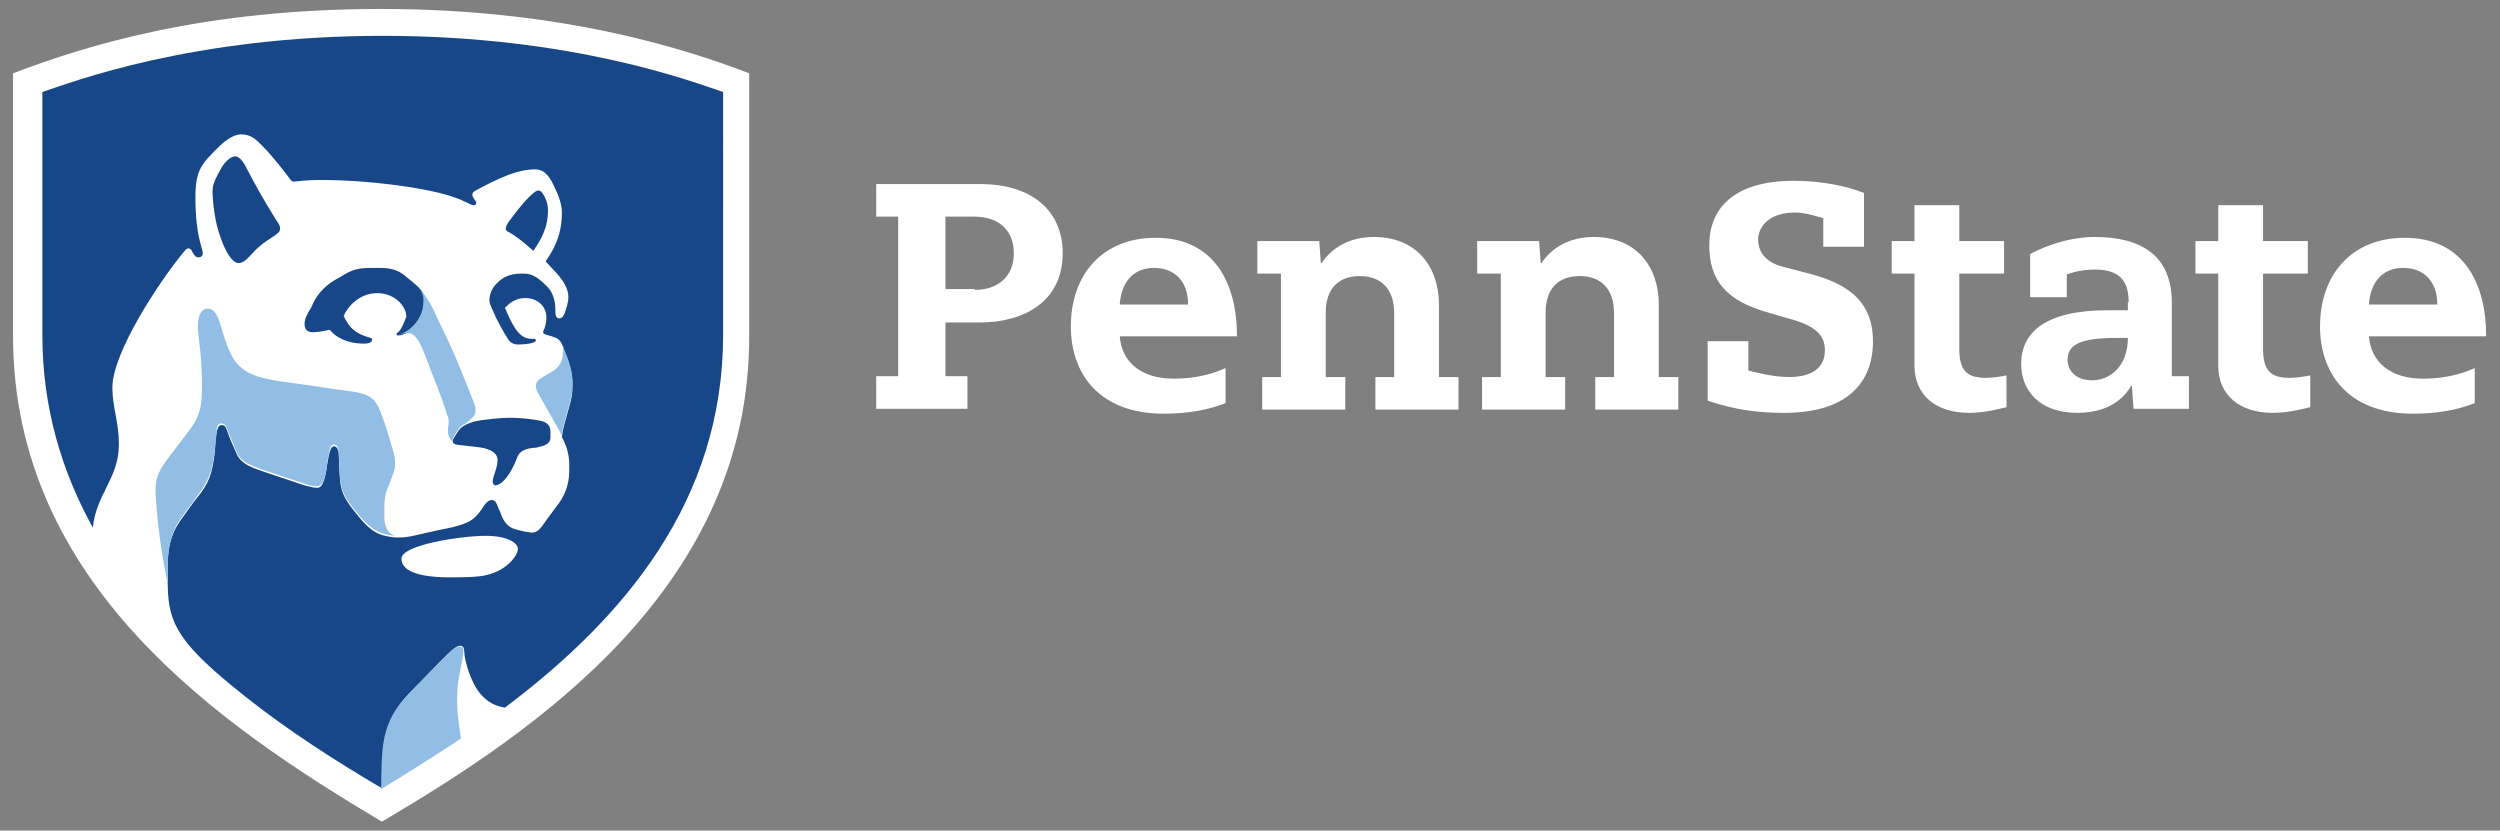 <?xml version="1.0" encoding="utf-8"?>
<!-- Generator: Adobe Illustrator 21.1.0, SVG Export Plug-In . SVG Version: 6.00 Build 0)  -->
<!DOCTYPE svg PUBLIC "-//W3C//DTD SVG 1.1//EN" "http://www.w3.org/Graphics/SVG/1.1/DTD/svg11.dtd">
<svg version="1.1" id="Layer_1" xmlns="http://www.w3.org/2000/svg" xmlns:xlink="http://www.w3.org/1999/xlink" x="0px" y="0px"
	 viewBox="0 0 307 102" style="enable-background:new 0 0 307 102;" xml:space="preserve">
<rect x="0" y="0" width="307" height="102" fill="#808080" stroke="none"/>
<style type="text/css">
	.st0{fill:#FFFFFF;}
	.st1{fill:#184789;}
	.st2{fill:#92BEE5;}
</style>
<title>Artboard 1</title>
<g>
	<path class="st0" d="M46.9,100.9C26.9,89,1.6,71.7,1.6,41.2V9c9.2-3.5,23.5-7.9,45.2-7.9c22,0,37.1,4.8,45.2,7.9v32.2
		C92.1,72,65.9,89.7,46.9,100.9"/>
	<path class="st1" d="M60.5,59.2c0-0.7,0.6-1.7,0.6-2.7c0-1.1-1.4-1.5-2.5-1.6c-2.3-0.3-3-0.2-3-0.7c0-0.3,0.3-0.7,0.7-1.3
		c0.6-0.9,2.1-1.2,2.8-1.3c1-0.1,2.1-0.3,3.5-0.3c1.5,0,2.8,0.2,3.4,0.3c1.4,0.2,1.6,0.8,1.6,1.5v0.6c0,0.7-0.5,1-1.5,1.2
		c-0.2,0.1-0.6,0.1-0.7,0.1c-0.7,0.1-1.6,0.3-1.9,1.2c-0.7,1.9-1.8,3.4-2.7,3.4C60.7,59.6,60.5,59.4,60.5,59.2 M62.5,28.5
		c-0.1,0-0.4-0.2-0.4-0.4c0-0.3,0.2-0.7,0.7-1.3c1.1-1.5,2.7-3.4,3.3-3.4c0.3,0,0.5,0.2,0.8,0.8c0.2,0.4,0.4,1,0.4,1.6
		c0,2-0.7,3.4-1.8,5C65,30.4,64,29.4,62.5,28.5 M29.3,32.3c0.5,0,0.9-0.3,1.7-1.2c1.7-1.9,3.4-2.2,3.4-3c0-0.4-0.2-0.7-0.5-1.1
		c-1.8-2.9-2.6-4.4-3.7-6.5c-0.4-0.8-0.9-1.3-1.3-1.3c-0.6,0-1.3,0.7-1.7,1.4c-0.5,0.9-1.1,1.9-1.1,2.8c0,1.4,0.3,3.9,0.9,5.5
		C27.6,30.8,28.5,32.3,29.3,32.3 M49.9,38.9c0-1.2-1.3-2.9-3.6-2.9c-2.1,0-3.6,1.6-4.1,2.8c0.5,1,1,2,3,2.6c0.3,0.1,0.5,0.1,0.5,0.3
		c0,0.3-0.3,0.5-1,0.5c-2.2,0-3.6-0.9-4.2-1.7c-0.6,0.1-1.3,0.3-2.1,0.3c-0.7,0-1-0.4-1-1c0-0.4,0.1-0.8,0.4-1.3
		c0.1-0.3,0.3-0.5,0.4-0.7c0.3-0.7,0.9-2.2,2.9-3.4c0.2-0.1,0.9-0.5,1.2-0.7c1.2-0.7,2-0.8,3.4-0.8h1c1.7,0,2.5,0.5,3.2,1.1
		c1.5,1.2,2.3,1.9,2.3,2.8c0,1-0.1,1.8-0.9,2.9c-0.7,0.9-1.7,1.5-2.4,1.5c-0.2,0-0.2-0.1-0.2-0.2c0-0.1,0.2-0.2,0.3-0.3
		C49.5,40.1,49.7,39.3,49.9,38.9 M59.8,70.6c-0.4,0.1-1.1,0.3-4.5,0.3c-5.1,0-6-1.3-6-2.3c0-1.7,7.4-2.8,10.3-2.8c2.8,0,4,0.9,4,1.6
		C63.6,68.2,62.3,70,59.8,70.6 M30.2,85.6c5.3,4.2,11.1,7.9,16.7,11.2c0.1-5-0.1-8,3.3-11.6c1.4-1.4,2.8-2.9,4.1-4.2
		c1-1,1.7-1.7,2.2-1.7c0.3,0,0.5,0.2,0.5,0.6c0,0.4,0.2,2.1,1.2,4.1c1.3,2.5,3.2,2.8,3.8,2.9c14.6-11,26.8-25.3,26.8-45.8V11.3
		c-3.6-1.2-18.4-6.9-41.8-6.9c-23.4,0-38.2,5.7-41.8,6.9v29.8c0,9,2.4,16.8,6.2,23.7c0.4-4.1,3.2-6.1,3.2-10.2c0-2.8-0.8-4.6-0.8-7
		c0-4.3,5.8-13.1,8.8-16.7c0.1-0.1,0.3-0.4,0.5-0.4c0.2,0,0.4,0.1,0.5,0.4c0.3,0.5,0.4,0.7,0.8,0.7c0.3,0,0.5-0.2,0.5-0.5
		c0-0.7-0.9-2-0.9-6.9c0-3.4,0.8-4.1,2.9-6.2c0.4-0.4,1.6-1.5,2.7-1.5c1.3,0,1.9,0.7,2.7,1.5c1.3,1.3,3.1,3.7,3.4,4.1
		c0.1,0.1,0.2,0.2,0.3,0.2c0.6,0,1.1-0.2,3.7-0.2c4.8,0,12,0.8,15.7,2c1.9,0.6,2.3,1.1,2.8,1.1c0.2,0,0.3-0.2,0.3-0.3
		c0-0.2-0.5-0.6-0.5-1c0-0.2,0.2-0.4,0.4-0.5c2.8-1.5,5.1-2.6,7.3-2.6c1.3,0,1.9,1.1,2.4,2.2c0.4,0.8,0.9,2,0.9,3.1
		c0,2.9-1.1,4.7-2,6c0.4,0.4,1,1.1,1.4,1.5c0.7,0.8,1.4,1.8,1.4,2.9c0,0.5-0.2,1.2-0.4,1.8c-0.1,0.3-0.3,0.8-0.7,0.8
		c-0.4,0-0.5-0.4-0.5-0.8c0-0.1,0-0.3,0-0.3c0-0.8-0.2-2-1-2.8c-0.9-0.9-1.7-1.6-2.8-1.6c-0.1,0-0.3,0-0.4,0c-1.7,0-2.5,0.7-3,1.2
		c-0.5,0.5-0.9,1.2-0.9,2.1c0,0.5,0.4,1.1,0.8,2.1c0.3,0.6,1,1.9,1.4,2.5c0.3,0.6,0.8,0.8,1.3,0.8c1.2,0,2.2-0.2,2.2-0.5
		c0-0.1-0.1-0.2-0.2-0.2c-0.1,0-0.2,0-0.4,0c-1.6,0-2.4-2-3.2-3.8c0.6-0.6,1.3-1.2,2.5-1.2c1.5,0,2.6,1,2.6,2.4
		c0,0.7-0.2,1.2-0.3,1.5c-0.1,0.1-0.1,0.2-0.1,0.3c0,0.2,0.3,0.3,0.7,0.4c0.1,0,0.4,0.1,0.6,0.2c0.5,0.1,0.9,0.5,1.1,1.1
		c0.1,0.4,0.4,1.2,0.5,1.4c0.3,0.8,0.7,1.9,0.7,3.2c0,1.4-0.1,1.8-0.5,3.2c-0.5,1.8-0.7,2.4-0.8,3.4c0.2,0.3,0.2,0.4,0.3,0.6
		c0.3,0.6,0.6,1.6,0.6,2.7v0.9c0,1.8-0.7,3.2-1.5,4.2c-0.6,0.8-1.4,1.9-1.9,2.6c-0.3,0.4-0.7,0.7-1.2,0.7c-0.2,0-0.5-0.1-0.8-0.1
		c-0.3-0.1-0.9-0.2-1.2-0.3c-1-0.3-1.4-0.9-1.8-1.9c0-0.1-0.2-0.5-0.3-0.7c-0.2-0.6-0.4-1-0.8-1c-0.3,0-0.6,0.2-0.9,0.6
		c-1,1.6-1.6,2.1-3.4,2.6c-0.6,0.2-1.9,0.4-2.7,0.6c-1.1,0.2-3.1,0.8-4.2,0.8c-0.2,0-0.5,0-0.7,0c-1.5-0.2-2.6-0.3-4.4-2.5
		c-2.6-3.1-2.3-3.5-2.5-7.7c0-0.5-0.2-1-0.6-1c-0.4,0-0.6,0.9-0.8,2.1c-0.2,1.5-0.5,3-1.2,3c-0.5,0-0.8-0.1-1.6-0.3
		c-0.9-0.3-3.3-1.1-4.5-1.5c-1.7-0.6-3.3-1-3.9-2.5c-0.3-0.7-0.9-2-1.1-2.7c-0.2-0.5-0.3-0.7-0.7-0.7c-0.4,0-0.5,0.5-0.6,0.9
		c-0.1,0.5-0.2,1.6-0.2,2.2c-0.3,2.9-0.8,4.1-2.1,5.7c-0.6,0.7-1.1,1.5-1.7,2.3c-1.3,1.7-2.1,3.4-2,6.7c0,0.2,0,1.4,0,2
		C20.7,76.7,22,79.1,30.2,85.6"/>
	<path class="st2" d="M69.1,42.3L69.1,42.3c0.1,0.4,0.4,1.2,0.5,1.4c0.3,0.8,0.7,1.9,0.7,3.2c0,1.4-0.1,1.8-0.5,3.2
		c-0.5,1.8-0.7,2.4-0.8,3.4c-0.1-0.3-2.6-4.6-2.8-5c-0.2-0.4-0.4-0.7-0.4-1.1c0-0.4,0.2-0.7,0.7-1c0.3-0.2,0.7-0.4,1-0.6
		c1.3-0.7,1.6-1.5,1.6-2.4C69.2,43,69.1,42.7,69.1,42.3 M58.1,49.2c0.1,0.3,0.3,0.7,0.3,1c0,0.7-0.2,0.9-0.5,1.2
		c-0.2,0.2-0.5,0.4-0.7,0.6c-0.4,0.2-0.7,0.4-0.9,0.7c-0.4,0.6-0.7,1-0.7,1.3c0,0.1,0,0.2,0.1,0.3C55.2,54,55,53.4,55,52.9
		c0-0.5,0.1-0.7,0.1-1.1c0-0.4-0.1-0.7-0.2-0.9c-0.7-2.3-1.9-5.1-2.6-7c-0.7-1.9-1.3-3-2.2-3c-0.5,0-0.9,0.2-1.4,0.2
		c0.7,0,1.7-0.6,2.4-1.5c0.8-1.1,0.9-1.9,0.9-2.9c0-0.4-0.2-0.8-0.5-1.2c1.1,1.1,1.7,2.4,2.4,4C55.6,42.8,57,46.4,58.1,49.2
		 M20.6,71.8c0-0.6,0-1.8,0-2c0-3.3,0.7-5,2-6.7c0.6-0.8,1.2-1.6,1.7-2.3c1.2-1.6,1.8-2.8,2.1-5.7c0.1-0.7,0.2-1.8,0.2-2.2
		c0-0.4,0.1-0.9,0.6-0.9c0.3,0,0.5,0.2,0.7,0.7c0.3,0.7,0.8,2,1.1,2.7c0.6,1.5,2.2,1.9,3.9,2.5c1.2,0.4,3.6,1.2,4.5,1.5
		c0.8,0.3,1.1,0.3,1.6,0.3c0.7,0,1.1-1.5,1.2-3c0.2-1.2,0.3-2.1,0.8-2.1c0.5,0,0.6,0.6,0.6,1c0.2,4.2-0.1,4.6,2.5,7.7
		c1.9,2.2,2.9,2.3,4.4,2.5c-0.6-0.2-1.3-0.8-1.3-2.2v-1.5c0-0.7,0.1-1.5,0.5-2.4c0.2-0.4,0.4-1.1,0.6-1.6c0.3-0.8,0.2-1,0.2-1.5
		c0-0.6-0.2-1.1-0.6-2.5c-0.2-0.7-0.5-1.7-0.8-2.5c-0.9-2.6-1.3-3.2-4.4-3.6c-1-0.1-5.4-0.8-6.3-0.9c-3.5-0.5-6.2-0.7-7.7-3
		c-1.7-2.8-1.5-6.2-3.2-6.2c-0.8,0-1.2,0.9-1.2,2.1c0,1.3,0.5,3.5,0.5,7.2c0,3.2-0.3,4.1-2.2,6.5c-0.5,0.6-1.1,1.5-1.6,2.1
		c-1.4,1.8-2,2.8-1.9,4.8C19.4,65.8,20.2,69.7,20.6,71.8 M56.2,84.3c0.1-1.3,0.7-3.5,0.7-4.3c0-0.4-0.1-0.6-0.5-0.6
		c-0.5,0-1.2,0.7-2.2,1.7c-1.3,1.3-2.7,2.8-4.1,4.2c-3.4,3.6-3.2,6.5-3.3,11.6c3.8-2.3,7.2-4.5,9.8-6.2C56.3,88.5,56,87,56.2,84.3"
		/>
	<path class="st0" d="M110.3,26.6h-2.7v-4h12.7c6.7,0,10.2,3.5,10.2,8.5c0,5.9-4.7,8.5-10.2,8.5h-4.2v6.6h2.7v4h-11.2v-4h2.7V26.6z
		 M119.7,35.6c2.9,0,4.8-1.7,4.8-4.5c0-2.6-1.6-4.5-4.9-4.5h-3.5v8.9H119.7z M137.5,41.2c0.2,3.3,2.7,5.3,6.6,5.3
		c3.4,0,5.5-0.9,6.4-1.3v4.3c-0.8,0.3-3.2,1.3-7.6,1.3c-8,0-11.4-5-11.4-10.7c0-6.4,3.9-10.9,10.4-10.9c7.1,0,10,5.4,10,12.1H137.5z
		 M145.9,37.4c0-2.8-1.6-4.5-4.2-4.5c-2.5,0-4,1.7-4.2,4.5H145.9z M290.9,41.2c0.2,3.3,2.7,5.3,6.6,5.3c3.4,0,5.5-0.9,6.4-1.3v4.3
		c-0.8,0.3-3.2,1.3-7.6,1.3c-8,0-11.4-5-11.4-10.7c0-6.4,3.9-10.9,10.4-10.9c7.1,0,10,5.4,10,12.1H290.9z M299.3,37.4
		c0-2.8-1.6-4.5-4.2-4.5c-2.5,0-4,1.7-4.2,4.5H299.3z M157.1,33.6h-2.7v-4h7.6l0.2,2.7h0.1c0.4-0.6,2.2-3.2,6.4-3.2
		c5.3,0,8,3.7,8,8.3v8.9h2.4v4h-10.2v-4h2.3v-7.9c0-2.9-1.6-4.5-4.2-4.5c-2.4,0-4.2,1.3-4.2,4.5v7.9h2.4v4h-10.2v-4h2.3V33.6z
		 M184.1,33.6h-2.7v-4h7.6l0.2,2.7h0.1c0.4-0.6,2.2-3.2,6.4-3.2c5.3,0,8,3.7,8,8.3v8.9h2.4v4h-10.2v-4h2.3v-7.9
		c0-2.9-1.6-4.5-4.2-4.5c-2.4,0-4.2,1.3-4.2,4.5v7.9h2.4v4h-10.2v-4h2.3V33.6z M272.4,25.2h5.5v4.4h5.5v4h-5.5v9.2
		c0,2.8,1,3.6,3.3,3.6c0.9,0,2-0.2,2.5-0.3v3.9c-0.5,0.1-2.5,0.7-4.6,0.7c-4.1,0-6.7-2.2-6.7-5.8V33.6h-2.8v-4h2.8V25.2z
		 M235.1,25.2h5.5v4.4h5.5v4h-5.5v9.2c0,2.8,1,3.6,3.3,3.6c0.9,0,2-0.2,2.5-0.3v3.9c-0.5,0.1-2.5,0.7-4.6,0.7
		c-4.1,0-6.7-2.2-6.7-5.8V33.6h-2.8v-4h2.8V25.2z M261.4,37.1c0-2.9-1.4-4-4.2-4c-1.8,0-3.1,0.5-3.4,0.6v2.8h-4.5v-5.3
		c0.7-0.4,4.1-2.1,7.9-2.1c5.8,0,9.5,2.3,9.5,8.1v9h2.1v4H262l-0.2-2.8h-0.1c-0.4,0.6-1.9,3.3-6.6,3.3c-4.7,0-6.9-2.8-6.9-6
		c0-3.9,3-6.6,10.6-6.6h2.5V37.1z M259.8,41.5c-4.5,0-5.9,0.9-5.9,2.7c0,1.2,0.9,2.5,3,2.5c2.2,0,4.4-1.7,4.4-5.2H259.8z
		 M223.9,26.8c-0.4-0.1-2-0.7-3.5-0.7c-3.2,0-4.5,1.8-4.5,3.3c0,2,1.5,3,3.2,3.4l2.7,0.7c3.9,1,8.2,2.7,8.2,8.4
		c0,5.3-3.4,8.8-10.9,8.8c-2.9,0-5.9-0.3-9.4-1.5v-7.3h5v3.6c0.8,0.2,3,0.8,5,0.8c2.9,0,4.4-1.2,4.4-3.3c0-1.7-1-3-4.5-3.9l-2.4-0.7
		c-5.4-1.5-7.3-4.1-7.3-8.3c0-4.4,2.9-7.9,10.4-7.9c3.2,0,6.4,0.6,8.6,1.5v6.6h-5V26.8z"/>
</g>
</svg>
